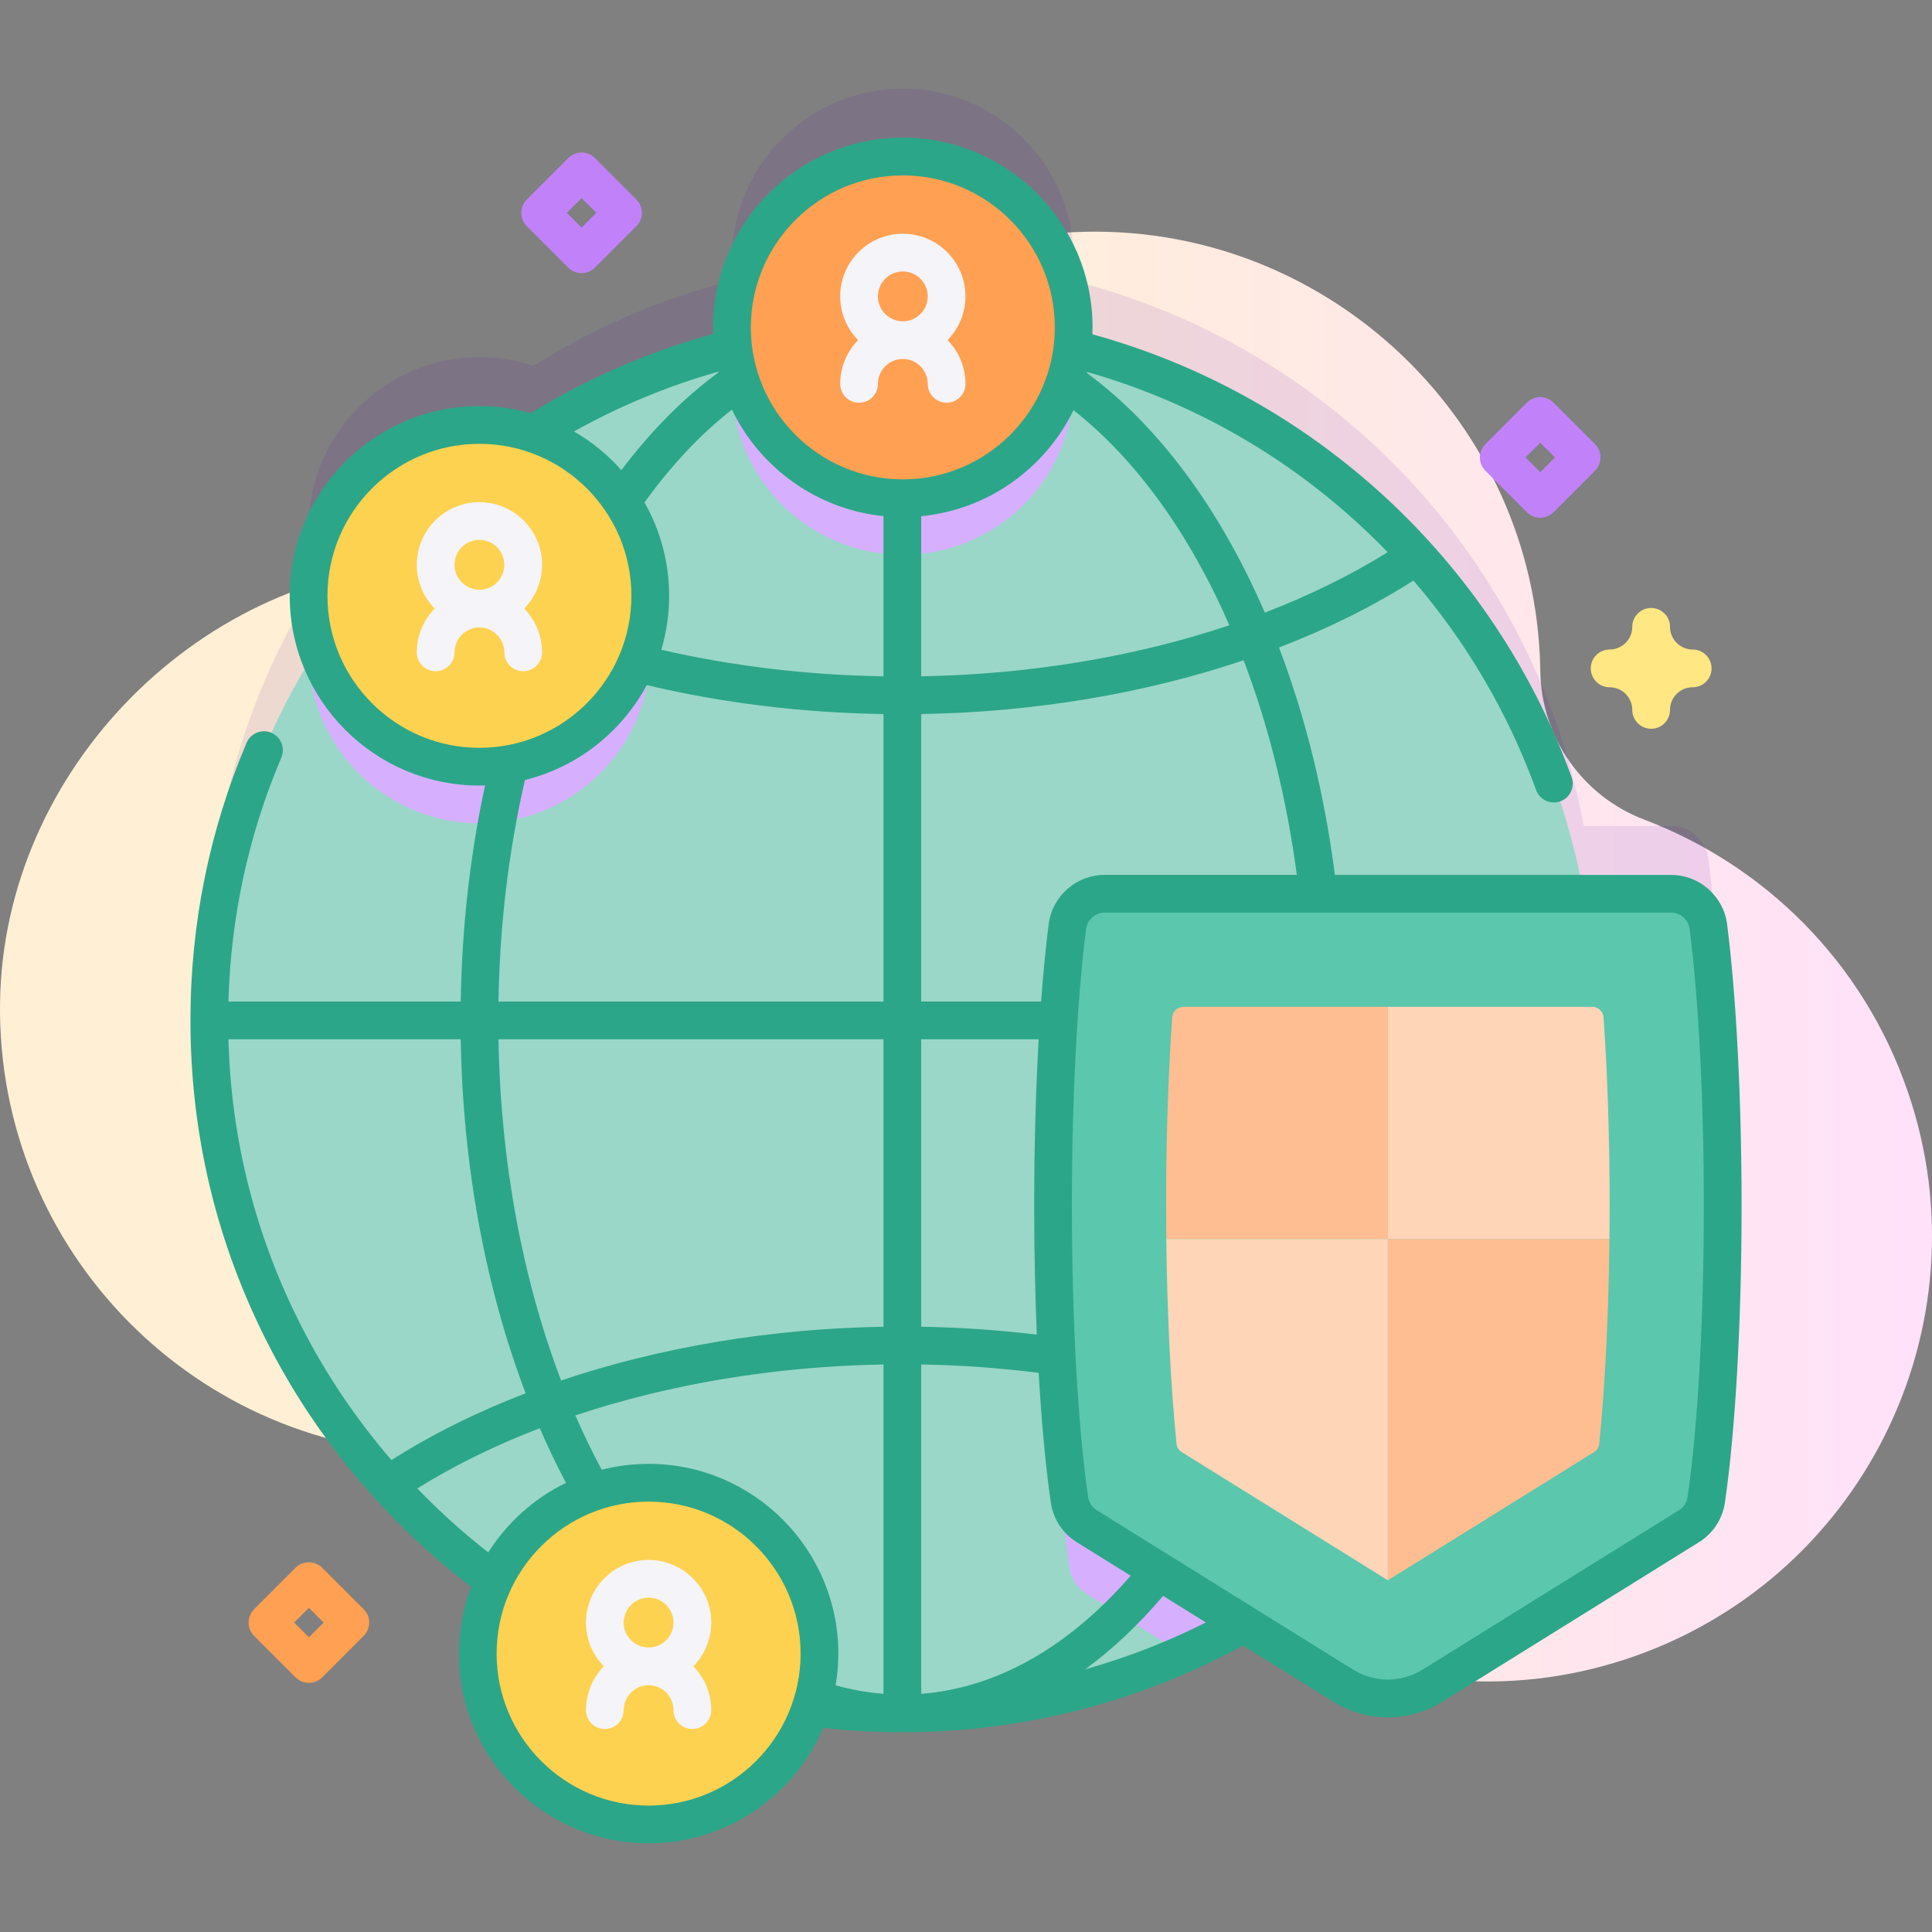 <svg xmlns="http://www.w3.org/2000/svg" viewBox="0 0 512 512" width="512" height="512">
	<rect x="0" y="0" width="512" height="512" fill="#808080" stroke="none"/>
	<defs>
		<linearGradient id="grd1" gradientUnits="userSpaceOnUse"  x1="225.816" y1="253.5" x2="864.887" y2="253.5">
			<stop offset="0.001" stop-color="#fff0d5"  />
			<stop offset="0.511" stop-color="#ffdfff"  />
			<stop offset="1" stop-color="#d9ceff"  />
		</linearGradient>
	</defs>
	<style>
		tspan { white-space:pre }
		.shp0 { fill: url(#grd1) } 
		.shp1 { opacity: 0.102;fill: #590bb2 } 
		.shp2 { fill: #9ad7c8 } 
		.shp3 { fill: #d6b0ff } 
		.shp4 { fill: #fdd250 } 
		.shp5 { fill: #f5f4f9 } 
		.shp6 { fill: #ffa052 } 
		.shp7 { fill: #5bc7ad } 
		.shp8 { fill: #2ca688 } 
		.shp9 { fill: #ffbe92 } 
		.shp10 { fill: #ffd5b8 } 
		.shp11 { fill: #ffe783 } 
		.shp12 { fill: #c182f9 } 
	</style>
	<path id="Layer" class="shp0" d="M505.63 289.42C493.8 254.81 467.49 229.26 435.77 217.22C419.34 210.98 408.43 195.36 408.19 177.79C408.18 177.4 408.18 177.02 408.17 176.63C406.66 112.05 352.68 60.3 288.09 61.41C250 62.07 216.3 80.77 195.18 109.33C177 133.93 148.69 149.3 118.1 149.28C117.21 149.28 116.31 149.29 115.4 149.31C53.49 150.66 0.84 203.79 0.01 265.71C-0.87 331.65 52.31 385.37 118.04 385.37C168.99 385.37 212.39 353.09 228.93 307.87C233.26 296.04 246.08 289.7 258.21 293.1C258.36 293.14 258.51 293.18 258.67 293.23C269.77 296.29 277.13 306.87 276.22 318.34C275 333.73 276.8 349.6 282.01 365.14C302.54 426.28 369.2 459.83 430.51 439.82C493.22 419.36 526.89 351.64 505.63 289.42L505.63 289.42Z" />
	<path id="Layer" class="shp1" d="M452.74 227.58C452.1 222.6 447.85 218.88 442.83 218.88L419.72 218.88C406.67 148.23 353.2 91.76 284.18 74.36C284.41 72.53 284.54 70.67 284.54 68.78C284.54 43.77 264.27 23.5 239.26 23.5C214.25 23.5 193.98 43.77 193.98 68.78C193.98 70.65 194.11 72.48 194.33 74.29C175.32 79.06 157.48 86.79 141.34 96.96C136.85 95.46 132.05 94.64 127.05 94.64C102.05 94.64 81.78 114.92 81.78 139.92C81.78 144.85 82.57 149.6 84.03 154.04C65.95 182.48 55.47 216.23 55.47 252.44C55.47 353.87 137.69 436.1 239.13 436.1C272 436.1 302.86 427.45 329.56 412.32L355.92 428.71C363.19 433.23 372.4 433.23 379.67 428.71L447.57 386.5C450.07 384.94 451.76 382.37 452.18 379.46C454.83 361.11 456.53 332.99 456.53 301.48C456.53 272.22 455.07 245.89 452.73 227.58L452.74 227.58Z" />
	<path id="Layer" class="shp2" d="M239.13 454.08C137.56 454.08 55.47 371.98 55.47 270.42C55.47 168.85 137.56 86.76 239.13 86.76C340.69 86.76 422.78 168.85 422.78 270.42C422.78 371.98 340.69 454.08 239.13 454.08Z" />
	<g id="Layer">
		<path id="Layer" class="shp3" d="M172.33 172.89C172.33 197.89 152.06 218.17 127.05 218.17C102.92 218.17 83.22 199.3 81.86 175.52C92.89 157.28 107 141.12 123.47 127.74C124.66 127.65 125.84 127.6 127.05 127.6C152.06 127.6 172.33 147.88 172.33 172.89Z" />
		<path id="Layer" class="shp3" d="M284.54 101.74C284.54 126.74 264.27 147.02 239.26 147.02C214.25 147.02 193.98 126.74 193.98 101.74C193.98 98.44 194.34 95.2 195.01 92.1C209.15 88.61 223.92 86.76 239.13 86.76C254.43 86.76 269.3 88.63 283.52 92.17C284.19 95.25 284.54 98.46 284.54 101.74L284.54 101.74Z" />
		<path id="Layer" class="shp3" d="M422.78 270.41C422.78 345.34 377.93 409.79 313.59 438.35L288.03 422.45C285.52 420.9 283.84 418.33 283.42 415.42C280.76 397.06 279.06 368.95 279.06 337.43C279.06 308.17 280.53 281.84 282.87 263.54C283.5 258.56 287.75 254.83 292.76 254.83L422.12 254.83C422.56 259.97 422.78 265.17 422.78 270.41Z" />
	</g>
	<path id="Layer" class="shp4" d="M127.05 203.18C102.01 203.18 81.78 182.94 81.78 157.9C81.78 132.86 102.01 112.62 127.05 112.62C152.09 112.62 172.33 132.86 172.33 157.9C172.33 182.94 152.09 203.18 127.05 203.18Z" />
	<path id="Layer" fill-rule="evenodd" class="shp5" d="M143.65 149.68C143.65 154.19 141.84 158.28 138.91 161.28C141.84 164.28 143.65 168.37 143.65 172.88C143.65 175.64 141.41 177.88 138.65 177.88C135.89 177.88 133.65 175.64 133.65 172.88C133.65 169.24 130.69 166.28 127.05 166.28C123.41 166.28 120.45 169.24 120.45 172.88C120.45 175.64 118.22 177.88 115.45 177.88C112.69 177.88 110.45 175.64 110.45 172.88C110.45 168.37 112.27 164.28 115.2 161.28C112.27 158.28 110.45 154.19 110.45 149.68C110.45 140.53 117.9 133.08 127.05 133.08C136.21 133.08 143.65 140.53 143.65 149.68ZM120.45 149.68C120.45 153.32 123.42 156.28 127.05 156.28C130.69 156.28 133.65 153.32 133.65 149.68C133.65 146.04 130.69 143.08 127.05 143.08C123.42 143.08 120.45 146.04 120.45 149.68Z" />
	<path id="Layer" class="shp6" d="M239.26 132.04C214.22 132.04 193.98 111.8 193.98 86.76C193.98 61.72 214.22 41.48 239.26 41.48C264.3 41.48 284.54 61.72 284.54 86.76C284.54 111.8 264.3 132.04 239.26 132.04Z" />
	<path id="Layer" fill-rule="evenodd" class="shp5" d="M251.11 90.13C254.04 93.13 255.86 97.22 255.86 101.73C255.86 104.5 253.62 106.73 250.86 106.73C248.1 106.73 245.86 104.5 245.86 101.73C245.86 98.1 242.9 95.13 239.26 95.13C235.62 95.13 232.66 98.1 232.66 101.73C232.66 104.5 230.42 106.73 227.66 106.73C224.9 106.73 222.66 104.5 222.66 101.73C222.66 97.22 224.47 93.13 227.41 90.13C224.47 87.14 222.66 83.05 222.66 78.53C222.66 69.38 230.11 61.94 239.26 61.94C248.41 61.94 255.86 69.38 255.86 78.53C255.86 83.05 254.04 87.14 251.11 90.13ZM232.66 78.54C232.66 82.17 235.62 85.14 239.26 85.14C242.9 85.14 245.86 82.18 245.86 78.54C245.86 74.9 242.9 71.94 239.26 71.94C235.62 71.94 232.66 74.9 232.66 78.54Z" />
	<path id="Layer" class="shp4" d="M171.89 483.5C146.85 483.5 126.61 463.26 126.61 438.22C126.61 413.18 146.85 392.94 171.89 392.94C196.93 392.94 217.17 413.18 217.17 438.22C217.17 463.26 196.93 483.5 171.89 483.5Z" />
	<path id="Layer" fill-rule="evenodd" class="shp5" d="M183.74 441.6C186.67 444.59 188.49 448.69 188.49 453.2C188.49 455.96 186.25 458.2 183.49 458.2C180.72 458.2 178.49 455.96 178.49 453.2C178.49 449.56 175.52 446.6 171.89 446.6C168.25 446.6 165.29 449.56 165.29 453.2C165.29 455.96 163.05 458.2 160.29 458.2C157.52 458.2 155.29 455.96 155.29 453.2C155.29 448.69 157.1 444.59 160.03 441.6C157.1 438.6 155.29 434.51 155.29 430C155.29 420.85 162.73 413.4 171.89 413.4C181.04 413.4 188.49 420.85 188.49 430C188.49 434.51 186.67 438.6 183.74 441.6ZM165.29 430C165.29 433.64 168.25 436.6 171.89 436.6C175.53 436.6 178.49 433.64 178.49 430C178.49 426.36 175.53 423.4 171.89 423.4C168.25 423.4 165.29 426.36 165.29 430Z" />
	<path id="Layer" class="shp7" d="M447.57 404.48C450.07 402.92 451.76 400.35 452.18 397.44C454.83 379.09 456.53 350.97 456.53 319.46C456.53 290.19 455.07 263.87 452.73 245.56C452.1 240.58 447.85 236.85 442.83 236.85L292.77 236.85C287.75 236.85 283.5 240.58 282.86 245.56C280.53 263.86 279.07 290.19 279.07 319.46C279.07 350.97 280.76 379.09 283.42 397.44C283.84 400.35 285.53 402.92 288.03 404.47L355.92 446.69C363.19 451.21 372.4 451.21 379.67 446.69L447.57 404.48Z" />
	<path id="Layer" fill-rule="evenodd" class="shp8" d="M457.7 244.93C460.14 264.06 461.53 291.22 461.54 319.46C461.54 350.12 459.93 378.8 457.13 398.15C456.5 402.53 453.98 406.38 450.21 408.72L382.32 450.94C377.84 453.72 372.82 455.11 367.8 455.11C362.78 455.11 357.76 453.72 353.29 450.94L329.42 436.1C301.89 451.13 270.69 459.07 239.13 459.07C232.12 459.07 225.08 458.67 218.15 457.9C210.47 475.87 192.63 488.5 171.89 488.5C144.16 488.5 121.61 465.94 121.61 438.22C121.61 431.99 122.76 426.02 124.84 420.51C102.51 403.47 83.98 381.38 71.19 356.46C57.44 329.68 50.47 300.73 50.47 270.41C50.47 244.9 55.48 220.14 65.35 196.84C66.43 194.3 69.37 193.11 71.91 194.19C74.45 195.27 75.64 198.2 74.56 200.75C65.85 221.28 61.15 243.01 60.54 265.42L122.1 265.42C122.41 245.76 124.58 226.54 128.55 208.14C128.05 208.16 127.56 208.18 127.06 208.18C99.33 208.18 76.78 185.63 76.78 157.9C76.78 130.18 99.33 107.62 127.06 107.62C131.75 107.62 136.3 108.28 140.62 109.5C155.72 100.23 171.99 93.17 189.02 88.49C189 87.92 188.98 87.34 188.98 86.76C188.98 59.03 211.54 36.48 239.26 36.48C266.98 36.48 289.54 59.04 289.54 86.76C289.54 87.37 289.52 87.97 289.49 88.58C348.22 104.81 395.62 148.56 416.49 205.96C417.43 208.55 416.09 211.42 413.49 212.37C412.93 212.57 412.35 212.67 411.79 212.67C409.74 212.67 407.83 211.41 407.09 209.38C399.6 188.77 388.5 170.03 374.58 153.85C363.86 160.69 351.87 166.63 338.95 171.6C345.93 189.94 350.99 210.29 353.76 231.86L442.83 231.86C450.35 231.86 456.75 237.48 457.7 244.93ZM343.67 231.85C340.96 211.45 336.15 192.25 329.57 174.98C303.52 183.76 274.22 188.74 244.13 189.23L244.13 265.42L275.9 265.42C276.46 257.92 277.13 251.01 277.9 244.93C278.85 237.47 285.25 231.85 292.77 231.85L343.67 231.85ZM171.89 387.94C199.61 387.94 222.17 410.5 222.17 438.22C222.17 441.08 221.91 443.89 221.45 446.62C225.63 447.79 229.87 448.55 234.13 448.88L234.13 361.6C205.31 362.09 177.33 366.8 152.48 375.1C154.65 380.07 156.98 384.88 159.46 389.5C163.44 388.48 167.6 387.94 171.89 387.94ZM274.76 353.68C274.31 342.85 274.07 331.3 274.07 319.46C274.07 304.08 274.48 289.03 275.26 275.42L244.13 275.42L244.13 351.6C254.47 351.77 264.71 352.48 274.76 353.68ZM234.13 275.42L132.1 275.42C132.64 307.69 138.41 338.84 148.7 365.84C174.74 357.07 204.03 352.09 234.13 351.6L234.13 275.42ZM244.13 448.88C264.06 447.34 283.11 436.61 299.64 417.58L285.39 408.72C281.62 406.38 279.1 402.53 278.47 398.15C277.1 388.66 276.01 376.92 275.26 363.81C265.07 362.54 254.65 361.78 244.13 361.6L244.13 448.88ZM170.8 133.16C174.95 140.47 177.33 148.91 177.33 157.9C177.33 162.86 176.6 167.66 175.26 172.19C194.08 176.53 213.84 178.9 234.13 179.23L234.13 136.78C216.41 134.97 201.38 123.93 193.96 108.56C185.66 115.05 177.89 123.31 170.8 133.16ZM284.49 108.7C277 124.07 261.9 135.08 244.13 136.8L244.13 179.23C272.93 178.74 300.93 174.02 325.8 165.71C315.27 141.54 301.13 121.78 284.49 108.7ZM288.12 98.58C288.1 98.67 288.08 98.77 288.06 98.86C307.23 113 323.41 135.12 335.19 162.35C346.95 157.83 357.89 152.47 367.73 146.34C346.14 123.96 318.79 107.3 288.12 98.58ZM239.26 46.48C217.05 46.48 198.98 64.55 198.98 86.76C198.98 108.97 217.05 127.04 239.26 127.04C261.47 127.04 279.54 108.97 279.54 86.76C279.54 64.55 261.47 46.48 239.26 46.48ZM190.38 98.49C177.05 102.26 164.22 107.58 152.12 114.34C156.84 117.07 161.08 120.54 164.67 124.59C172.53 114.17 181.17 105.47 190.42 98.68C190.41 98.62 190.39 98.55 190.38 98.49ZM127.05 198.18C149.26 198.18 167.33 180.11 167.33 157.9C167.33 135.69 149.26 117.62 127.05 117.62C104.84 117.62 86.78 135.69 86.78 157.9C86.78 180.11 104.84 198.18 127.05 198.18ZM139.12 206.71C134.79 225.49 132.43 245.21 132.1 265.42L234.13 265.42L234.13 189.24C212.5 188.89 191.45 186.31 171.41 181.55C164.77 193.95 153.09 203.26 139.12 206.71ZM60.54 275.42C61.26 302.31 67.83 328.02 80.09 351.9C86.53 364.44 94.51 376.22 103.74 386.94C114.44 380.12 126.41 374.19 139.3 369.23C128.62 341.13 122.64 308.82 122.1 275.42L60.54 275.42ZM110.59 394.45C116.45 400.53 122.74 406.21 129.39 411.4C134.4 403.5 141.53 397.08 149.99 392.97C147.52 388.31 145.2 383.48 143.05 378.49C131.31 382.99 120.41 388.34 110.59 394.45ZM212.17 438.22C212.17 416.01 194.1 397.94 171.89 397.94C149.68 397.94 131.61 416.01 131.61 438.22C131.61 460.43 149.68 478.5 171.89 478.5C194.1 478.5 212.17 460.43 212.17 438.22ZM447.23 396.72C449.97 377.82 451.53 349.66 451.53 319.46C451.53 291.63 450.16 264.92 447.77 246.19C447.46 243.72 445.33 241.85 442.83 241.85L292.77 241.85C290.26 241.85 288.14 243.72 287.82 246.19C285.43 264.92 284.06 291.63 284.06 319.46C284.06 349.66 285.63 377.82 288.36 396.72C288.57 398.17 289.41 399.45 290.67 400.23L358.56 442.45C364.26 445.99 371.34 445.99 377.03 442.45L444.93 400.23C446.18 399.45 447.02 398.17 447.23 396.72ZM319.57 429.97L308.24 422.93C301.72 430.6 294.81 437.1 287.59 442.38C298.62 439.28 309.34 435.13 319.57 429.97Z" />
	<path id="Layer" class="shp9" d="M367.8 266.82L367.8 328.35L309.08 328.35C309.05 325.4 309.03 322.44 309.03 319.46C309.03 301.64 309.61 284.38 310.65 269.6C310.76 268.03 312.07 266.82 313.64 266.82L367.8 266.82Z" />
	<path id="Layer" class="shp10" d="M309.08 328.35L367.8 328.35L367.8 418.79L313.2 384.84C312.41 384.35 311.89 383.53 311.8 382.61C310.27 367.71 309.31 348.54 309.08 328.35L309.08 328.35Z" />
	<path id="Layer" class="shp10" d="M426.57 319.46C426.57 322.43 426.55 325.4 426.52 328.35L367.8 328.35L367.8 266.82L421.96 266.82C423.53 266.82 424.84 268.03 424.95 269.6C426 284.38 426.57 301.64 426.57 319.46Z" />
	<path id="Layer" class="shp9" d="M426.52 328.35C426.3 348.54 425.34 367.71 423.81 382.61C423.71 383.53 423.19 384.35 422.41 384.84L367.8 418.79L367.8 328.35L426.52 328.35Z" />
	<path id="Layer" class="shp11" d="M437.57 193.13C434.81 193.13 432.57 190.89 432.57 188.13C432.57 184.82 429.88 182.13 426.57 182.13C423.81 182.13 421.57 179.89 421.57 177.13C421.57 174.37 423.81 172.13 426.57 172.13C429.88 172.13 432.57 169.43 432.57 166.12C432.57 163.36 434.81 161.12 437.57 161.12C440.34 161.12 442.57 163.36 442.57 166.12C442.57 169.43 445.27 172.13 448.58 172.13C451.34 172.13 453.58 174.37 453.58 177.13C453.58 179.89 451.34 182.13 448.58 182.13C445.27 182.13 442.57 184.82 442.57 188.13C442.57 190.89 440.34 193.13 437.57 193.13Z" />
	<path id="Layer" fill-rule="evenodd" class="shp6" d="M78.32 444.51L67.34 433.53C66.4 432.6 65.88 431.32 65.88 430C65.88 428.67 66.4 427.4 67.34 426.46L78.32 415.48C80.27 413.53 83.44 413.53 85.39 415.48L96.37 426.46C98.33 428.41 98.33 431.58 96.37 433.53L85.39 444.51C84.46 445.45 83.19 445.98 81.86 445.98C80.53 445.98 79.26 445.45 78.32 444.51ZM77.95 430L81.86 433.91L85.77 430L81.86 426.09L77.95 430Z" />
	<path id="Layer" fill-rule="evenodd" class="shp12" d="M404.63 135.74L393.65 124.76C391.7 122.81 391.7 119.64 393.65 117.69L404.63 106.71C405.57 105.77 406.84 105.24 408.17 105.24C409.49 105.24 410.77 105.77 411.7 106.71L422.68 117.69C423.62 118.63 424.15 119.9 424.15 121.22C424.15 122.55 423.62 123.82 422.68 124.76L411.7 135.74C410.73 136.72 409.45 137.2 408.17 137.2C406.89 137.2 405.61 136.72 404.63 135.74ZM404.26 121.23L408.17 125.13L412.08 121.23L408.17 117.32L404.26 121.23Z" />
	<path id="Layer" fill-rule="evenodd" class="shp12" d="M154.13 72.38C152.85 72.38 151.57 71.89 150.59 70.92L139.61 59.94C138.67 59 138.15 57.73 138.15 56.4C138.15 55.08 138.67 53.8 139.61 52.87L150.59 41.89C151.53 40.95 152.8 40.42 154.13 40.42C155.45 40.42 156.73 40.95 157.66 41.89L168.64 52.87C170.6 54.82 170.6 57.99 168.64 59.94L157.66 70.92C156.69 71.89 155.41 72.38 154.13 72.38ZM150.22 56.4L154.13 60.31L158.04 56.4L154.13 52.49L150.22 56.4Z" />
</svg>